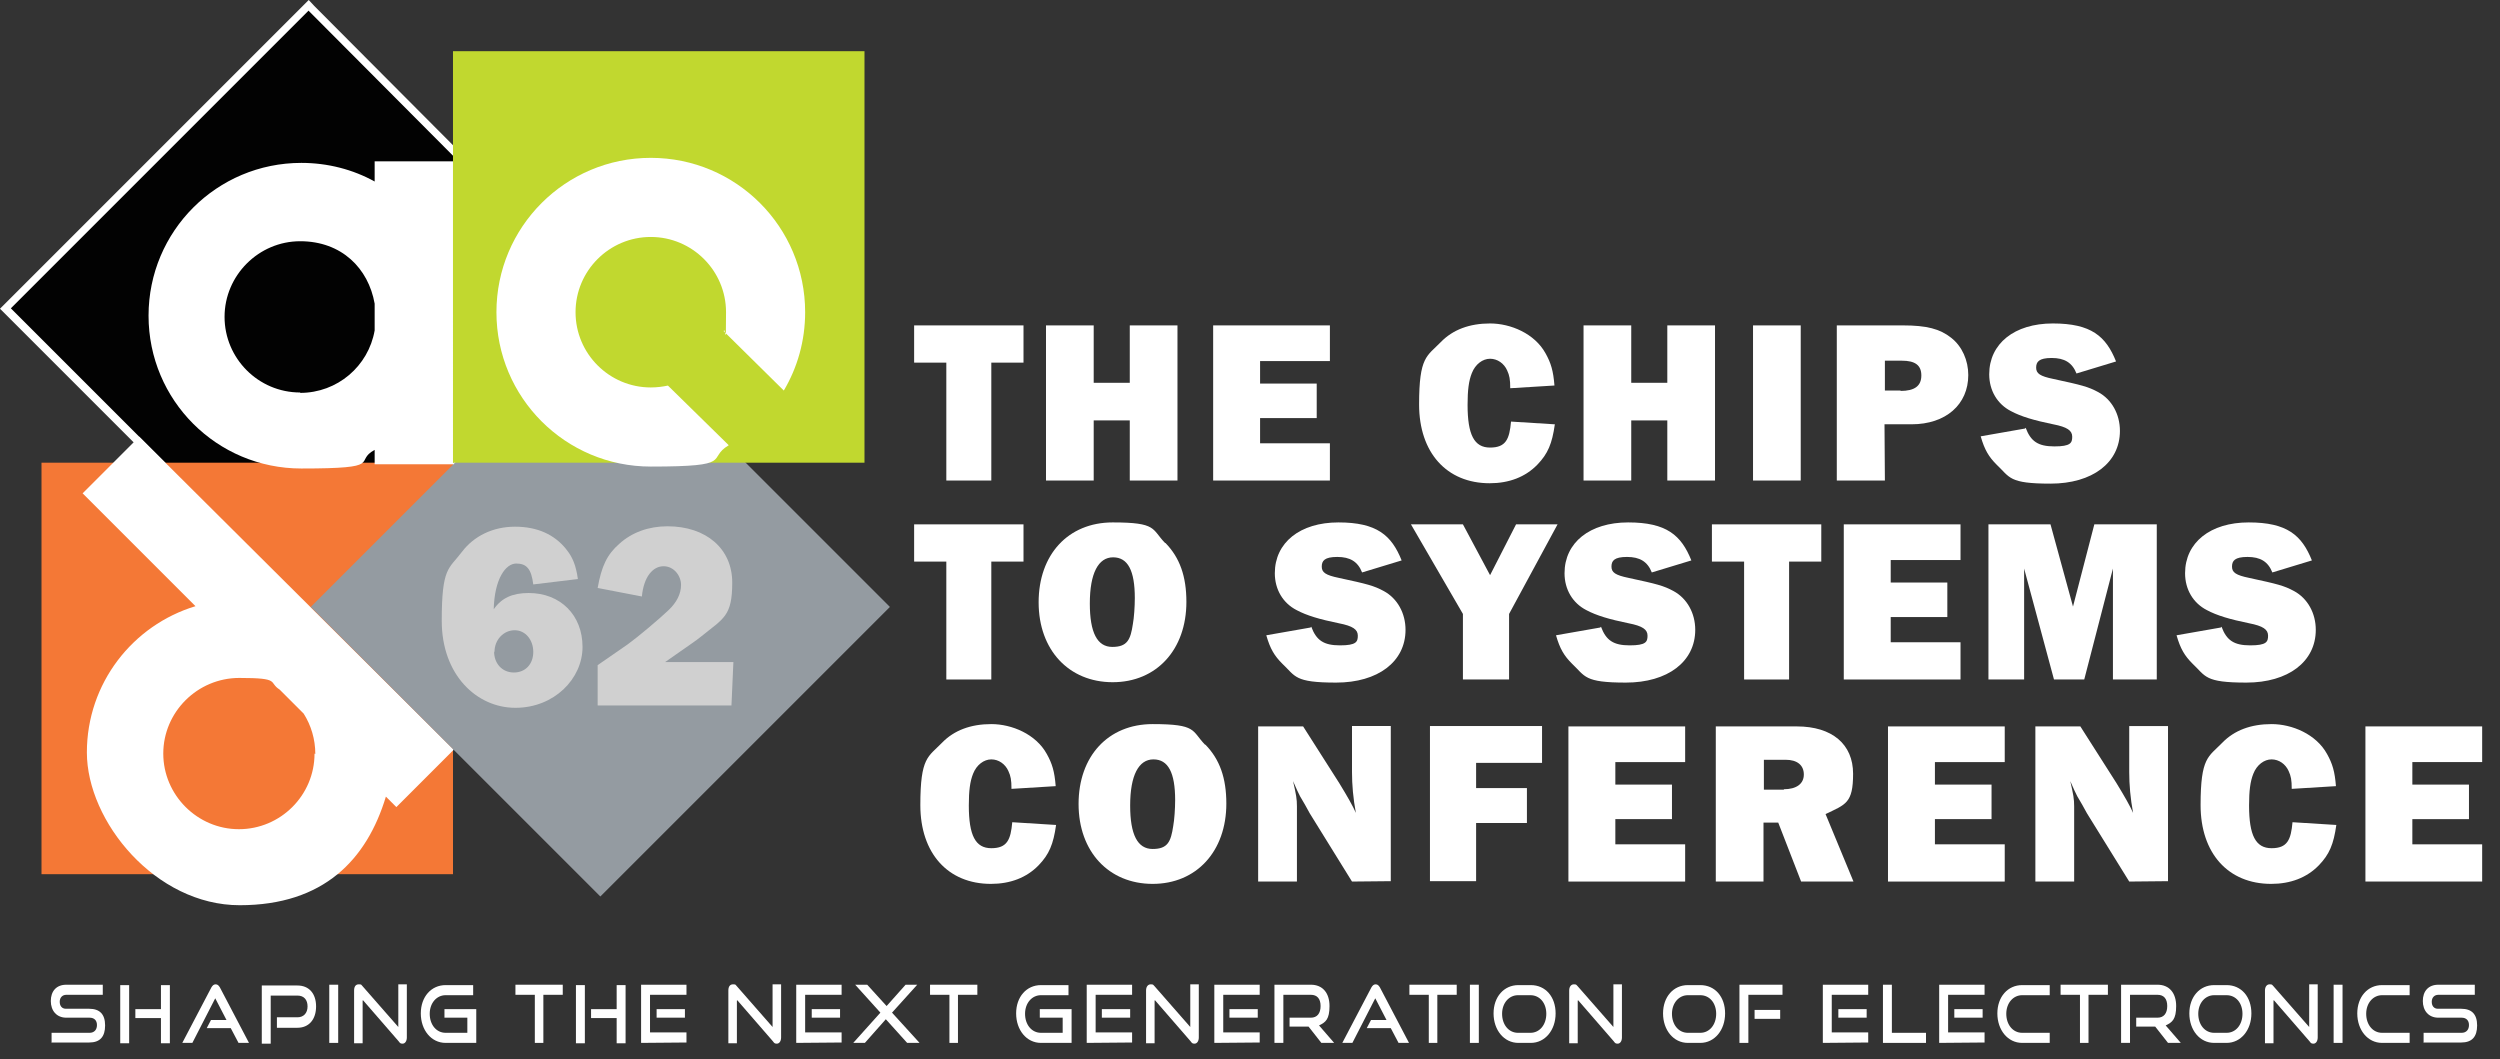 <?xml version="1.0" encoding="utf-8"?>
<!-- Generator: Adobe Illustrator 28.0.0, SVG Export Plug-In . SVG Version: 6.00 Build 0)  -->
<svg version="1.1" id="Layer_1" xmlns="http://www.w3.org/2000/svg" xmlns:xlink="http://www.w3.org/1999/xlink" x="0px" y="0px"
	 viewBox="0 0 644.6 273.1" style="enable-background:new 0 0 644.6 273.1;" xml:space="preserve">
<rect x="0" y="0" width="644.6" height="273.1" fill="#333333" stroke="none"/>
<style type="text/css">
	.st0{fill:#FFFFFF;}
	.st1{fill:#020202;}
	.st2{fill:#F47836;}
	.st3{fill:#949BA1;}
	.st4{fill:#C1D82F;}
	.st5{fill:#D0D0D0;}
</style>
<g>
	<g id="Layer_1_00000150793392327972609530000012653050103201368479_">
		<g>
			<g>
				<g>
					<path class="st0" d="M272.3,212.7c-0.7,5-1.8,7.6-4.5,10.4c-3.1,3.2-7.3,4.8-12.3,4.8c-11.1,0-18.2-7.9-18.2-20.3
						s2-12.4,5.6-16.1c3.1-3.2,7.4-4.8,12.7-4.8s11.5,2.6,14.3,7.7c1.4,2.5,2,4.5,2.3,8.3l-11.4,0.7c0-2.3-0.2-3.3-0.8-4.6
						c-0.8-1.8-2.5-3-4.4-3s-3.8,1.4-4.7,3.7c-0.8,2-1.1,4.4-1.1,8.2c0,7.7,1.7,11,5.8,11s5-2.2,5.4-6.7l11.2,0.7L272.3,212.7z"/>
				</g>
				<g>
					<path class="st0" d="M310.8,192c3.7,3.8,5.4,8.6,5.4,15.2c0,12.3-7.7,20.7-19,20.7s-19.1-8.3-19.1-20.6s7.6-20.6,19.1-20.6
						s10,1.7,13.5,5.3H310.8z M291.4,207.7c0,7.5,1.9,11.2,5.8,11.2s4.7-1.9,5.3-5.9c0.3-1.6,0.5-4.5,0.5-6.7
						c0-7.1-1.8-10.5-5.6-10.5S291.4,199.9,291.4,207.7L291.4,207.7z"/>
					<path class="st0" d="M348.6,227.3l-10.9-17.6c-0.8-1.5-1.6-2.9-2.5-4.4c-0.4-0.8-1-2-1.8-3.9c0.8,3.5,1,4.6,1,6.5v19.4h-10v-40
						H336l9.3,14.6c2.2,3.6,3.5,5.9,4.3,7.7c-0.7-3.7-1-7.3-1-10.5v-11.9h10v40L348.6,227.3L348.6,227.3z"/>
					<path class="st0" d="M380.6,212.3v14.9h-11.9v-40h28.9v9.5h-17v6.5h13.1v9h-13.1V212.3z"/>
					<path class="st0" d="M434.5,227.3h-30.1v-40h30.1v9.2h-18v5.8h14.6v8.9h-14.6v6.5h18v9.5V227.3z"/>
					<path class="st0" d="M464.4,227.3l-5.9-15.2h-3.8v15.2h-12.3v-40h20.9c9.1,0,14.5,4.6,14.5,12.2s-1.9,7.9-7.1,10.4l7.2,17.4
						H464.4L464.4,227.3z M459.9,203.5c3.3,0,5.2-1.4,5.2-3.8s-1.7-3.8-4.7-3.8h-5.6v7.7h5.2L459.9,203.5z"/>
					<path class="st0" d="M516.9,227.3h-30.1v-40h30.1v9.2h-18v5.8h14.6v8.9h-14.6v6.5h18v9.5V227.3z"/>
				</g>
				<g>
					<path class="st0" d="M549,227.3l-10.9-17.6c-0.8-1.5-1.6-2.9-2.5-4.4c-0.4-0.8-1-2-1.8-3.9c0.8,3.5,1,4.6,1,6.5v19.4h-10v-40
						h11.6l9.3,14.6c2.2,3.6,3.5,5.9,4.3,7.7c-0.7-3.7-1-7.3-1-10.5v-11.9h10v40L549,227.3L549,227.3z"/>
				</g>
				<g>
					<path class="st0" d="M602.4,212.7c-0.7,5-1.8,7.6-4.5,10.4c-3.1,3.2-7.3,4.8-12.3,4.8c-11.1,0-18.2-7.9-18.2-20.3
						s2-12.4,5.6-16.1c3.1-3.2,7.4-4.8,12.7-4.8s11.5,2.6,14.3,7.7c1.4,2.5,2,4.5,2.3,8.3l-11.4,0.7c0-2.3-0.2-3.3-0.8-4.6
						c-0.8-1.8-2.5-3-4.4-3s-3.8,1.4-4.7,3.7c-0.8,2-1.1,4.4-1.1,8.2c0,7.7,1.7,11,5.8,11s5-2.2,5.4-6.7l11.2,0.7L602.4,212.7z"/>
					<path class="st0" d="M640,227.3h-30.1v-40H640v9.2h-18v5.8h14.6v8.9H622v6.5h18v9.5V227.3z"/>
				</g>
			</g>
			<g>
				<g>
					<path class="st0" d="M255.6,175.2H244v-30.4h-8.3v-9.6h28.2v9.6h-8.3L255.6,175.2L255.6,175.2z"/>
				</g>
				<g>
					<path class="st0" d="M300.5,140c3.7,3.8,5.4,8.6,5.4,15.2c0,12.3-7.7,20.7-19,20.7s-19.1-8.3-19.1-20.6s7.6-20.6,19.1-20.6
						s10,1.7,13.5,5.3L300.5,140z M281,155.6c0,7.5,1.9,11.2,5.8,11.2s4.7-1.9,5.3-5.9c0.3-1.6,0.5-4.5,0.5-6.7
						c0-7.1-1.8-10.5-5.6-10.5S281,147.8,281,155.6L281,155.6z"/>
				</g>
				<g>
					<path class="st0" d="M338.1,161.6c1.3,3.5,3.2,4.8,7.4,4.8s4.6-0.9,4.6-2.5s-1.3-2.5-4.9-3.2c-4.9-1-8.3-2-10.9-3.4
						c-3.5-1.8-5.6-5.3-5.6-9.5c0-7.9,6.5-13.1,16.4-13.1s13.7,3.3,16.3,9.8l-10.2,3.1c-1.1-2.8-3.1-4-6.4-4s-4,1-4,2.5
						s1,2.2,4.4,2.9c7.4,1.6,9,2,11.6,3.4c3.5,1.9,5.6,5.7,5.6,10c0,8.2-7.1,13.6-17.9,13.6s-10.4-1.6-13.9-4.9
						c-2-2-3.1-3.8-4.1-7.3l11.4-2L338.1,161.6z"/>
				</g>
				<g>
					<path class="st0" d="M389.1,158.3v16.9h-11.9v-16.9l-13.4-23.1h13.4l7,13.1l6.7-13.1h10.7L389.1,158.3L389.1,158.3z"/>
				</g>
				<g>
					<path class="st0" d="M412.8,161.6c1.3,3.5,3.2,4.8,7.4,4.8s4.6-0.9,4.6-2.5s-1.3-2.5-4.9-3.2c-4.9-1-8.3-2-10.9-3.4
						c-3.5-1.8-5.6-5.3-5.6-9.5c0-7.9,6.5-13.1,16.4-13.1s13.7,3.3,16.3,9.8l-10.2,3.1c-1.1-2.8-3.1-4-6.4-4s-4,1-4,2.5
						s1,2.2,4.4,2.9c7.4,1.6,9,2,11.6,3.4c3.5,1.9,5.6,5.7,5.6,10c0,8.2-7.1,13.6-17.9,13.6s-10.4-1.6-13.9-4.9
						c-2-2-3.1-3.8-4.1-7.3l11.4-2L412.8,161.6z"/>
				</g>
				<g>
					<path class="st0" d="M461.3,175.2h-11.6v-30.4h-8.3v-9.6h28.2v9.6h-8.3L461.3,175.2L461.3,175.2z"/>
				</g>
				<g>
					<path class="st0" d="M505.5,175.2h-30.1v-40h30.1v9.2h-18v5.8h14.6v8.9h-14.6v6.5h18v9.5V175.2z"/>
					<path class="st0" d="M556.2,175.2h-11.4v-28.6l-7.4,28.6h-7.8l-7.7-28.6v28.6h-9.2v-40h16l5.8,21.2l5.5-21.2h16.1v40H556.2z"/>
					<path class="st0" d="M572.8,161.6c1.3,3.5,3.2,4.8,7.4,4.8s4.6-0.9,4.6-2.5s-1.3-2.5-4.9-3.2c-4.9-1-8.3-2-10.9-3.4
						c-3.5-1.8-5.6-5.3-5.6-9.5c0-7.9,6.5-13.1,16.4-13.1s13.7,3.3,16.3,9.8l-10.2,3.1c-1.1-2.8-3.1-4-6.4-4s-4,1-4,2.5
						s1,2.2,4.4,2.9c7.4,1.6,9,2,11.6,3.4c3.5,1.9,5.6,5.7,5.6,10c0,8.2-7.1,13.6-17.9,13.6s-10.4-1.6-13.9-4.9
						c-2-2-3.1-3.8-4.1-7.3l11.4-2L572.8,161.6z"/>
				</g>
			</g>
			<g>
				<g>
					<path class="st0" d="M255.6,123.9H244V93.5h-8.3v-9.6h28.2v9.6h-8.3L255.6,123.9L255.6,123.9z"/>
				</g>
				<g>
					<path class="st0" d="M303.6,123.9h-12.3v-15.5H282v15.5h-12.3v-40H282v14.8h9.3V83.9h12.3V123.9z"/>
					<path class="st0" d="M342.9,123.9h-30.1v-40h30.1v9.2h-18v5.8h14.6v8.9h-14.6v6.5h18v9.5V123.9z"/>
				</g>
				<g>
					<path class="st0" d="M400.9,109.4c-0.7,5-1.8,7.6-4.5,10.4c-3.1,3.2-7.3,4.8-12.3,4.8c-11.1,0-18.2-7.9-18.2-20.3
						s2-12.4,5.6-16.1c3.1-3.2,7.4-4.8,12.7-4.8s11.5,2.6,14.3,7.7c1.4,2.5,2,4.5,2.3,8.3l-11.4,0.7c0-2.3-0.2-3.3-0.8-4.6
						c-0.8-1.8-2.5-3-4.4-3s-3.8,1.4-4.7,3.7c-0.8,2-1.1,4.4-1.1,8.2c0,7.7,1.7,11,5.8,11s5-2.2,5.4-6.7l11.2,0.7L400.9,109.4z"/>
				</g>
				<g>
					<path class="st0" d="M442.2,123.9h-12.3v-15.5h-9.3v15.5h-12.3v-40h12.3v14.8h9.3V83.9h12.3V123.9z"/>
				</g>
				<g>
					<path class="st0" d="M464.3,123.9H452v-40h12.3V123.9z"/>
				</g>
				<g>
					<path class="st0" d="M486,123.9h-12.4v-40h17c6.2,0,9.6,0.9,12.5,3.2c2.8,2.2,4.4,5.8,4.4,9.6c0,7.6-5.8,12.7-14.6,12.7h-7
						L486,123.9L486,123.9z M490,100.8c3.7,0,5.4-1.3,5.4-4s-1.7-3.8-5-3.8H486v7.7h4.1L490,100.8z"/>
				</g>
				<g>
					<path class="st0" d="M522.3,110.3c1.3,3.5,3.2,4.8,7.4,4.8s4.6-0.9,4.6-2.5s-1.3-2.5-4.9-3.2c-4.9-1-8.3-2-10.9-3.4
						c-3.5-1.8-5.6-5.3-5.6-9.5c0-7.9,6.5-13.1,16.4-13.1s13.7,3.3,16.3,9.8l-10.2,3.1c-1.1-2.8-3.1-4-6.4-4s-4,1-4,2.5
						s1,2.2,4.4,2.9c7.4,1.6,9,2,11.6,3.4c3.5,1.9,5.6,5.7,5.6,10c0,8.2-7.1,13.6-17.9,13.6s-10.4-1.6-13.9-4.9
						c-2-2-3.1-3.8-4.1-7.3l11.4-2L522.3,110.3z"/>
				</g>
			</g>
			<g>
				<path class="st0" d="M13.3,268.9v-2.6h9.8c1.2,0,1.9-0.8,1.9-2s-0.7-1.9-1.9-1.9h-6c-2.5,0-4-1.8-4-4.3s1.4-4.2,4-4.2h9.4v2.6
					h-9.4c-1,0-1.7,0.7-1.7,1.8s0.6,1.8,1.6,1.8h6c2.7,0,4.1,1.4,4.1,4.3s-1.3,4.4-4.1,4.4h-9.8l0,0L13.3,268.9z"/>
				<path class="st0" d="M31,269v-15h2.3v15C33.3,269,31,269,31,269z M41.5,269v-6.5h-6.6v-2.3h6.6V254h2.3v15H41.5z"/>
				<path class="st0" d="M61.5,268.9l-2-3.8h-6.2l1.1-2.1h4l-2.9-5.6l-5.9,11.5H47l7.5-14.3c0.3-0.5,0.6-0.8,1.1-0.8
					s0.8,0.3,1.1,0.8l7.5,14.3H61.5L61.5,268.9z"/>
				<path class="st0" d="M71.4,264.8v-2.5h5.3c1.6,0,2.6-1.1,2.6-2.8s-0.9-2.8-2.6-2.8h-6.9v12.4h-2.3v-15h9.2c3,0,4.8,2.1,4.8,5.4
					s-1.8,5.5-4.8,5.5h-5.3V264.8z"/>
				<path class="st0" d="M84.9,268.9v-15h2.3v15H84.9z"/>
				<path class="st0" d="M93.5,258v11h-2.2v-13.6c0-1,0.4-1.6,1.2-1.6s0.6,0.1,1,0.5l9.2,10.5v-11h2.2v13.7c0,1-0.5,1.6-1.1,1.6
					s-0.7-0.2-1-0.6l-9.2-10.6l0,0L93.5,258z"/>
				<path class="st0" d="M114.9,268.9c-3.7,0-6.4-3.3-6.4-7.6s2.7-7.3,6.4-7.3h7.1v2.6h-7.1c-2.3,0-4.1,2-4.1,4.8s1.7,4.9,4.1,4.9
					h5.6v-3.9h-5.9v-2.2h8.2v8.7H114.9L114.9,268.9z"/>
				<path class="st0" d="M137.9,268.9v-12.4h-5v-2.6h12.2v2.6h-5v12.4h-2.3H137.9z"/>
				<path class="st0" d="M148.5,269v-15h2.3v15H148.5z M159,269v-6.5h-6.6v-2.3h6.6V254h2.3v15H159L159,269z"/>
				<path class="st0" d="M165.3,268.9v-15H177v2.6h-9.4v9.7h9.4v2.6L165.3,268.9L165.3,268.9z M169.3,262.4v-2.2h7.3v2.2H169.3z"/>
				<path class="st0" d="M190,258v11h-2.2v-13.6c0-1,0.4-1.6,1.2-1.6s0.6,0.1,1,0.5l9.2,10.5v-11h2.2v13.7c0,1-0.5,1.6-1.1,1.6
					s-0.7-0.2-1-0.6l-9.2-10.6l0,0L190,258z"/>
				<path class="st0" d="M205.3,268.9v-15H217v2.6h-9.4v9.7h9.4v2.6L205.3,268.9L205.3,268.9z M209.3,262.4v-2.2h7.3v2.2H209.3z"/>
				<path class="st0" d="M233.9,268.9l-5.5-6.1l-5.4,6.1h-3l7-7.8l-6.5-7.2h3.1l5,5.5l4.9-5.5h3l-6.5,7.2l7.1,7.8H233.9L233.9,268.9
					z"/>
				<path class="st0" d="M244.8,268.9v-12.4h-5v-2.6H252v2.6h-5v12.4H244.8L244.8,268.9z"/>
				<path class="st0" d="M268.4,268.9c-3.7,0-6.4-3.3-6.4-7.6s2.7-7.3,6.4-7.3h7.1v2.6h-7.1c-2.3,0-4.1,2-4.1,4.8s1.7,4.9,4.1,4.9
					h5.6v-3.9h-5.9v-2.2h8.2v8.7H268.4L268.4,268.9z"/>
				<path class="st0" d="M280.2,268.9v-15h11.7v2.6h-9.4v9.7h9.4v2.6L280.2,268.9L280.2,268.9z M284.1,262.4v-2.2h7.3v2.2H284.1z"/>
				<path class="st0" d="M297.7,258v11h-2.2v-13.6c0-1,0.5-1.6,1.2-1.6s0.6,0.1,1,0.5l9.2,10.5v-11h2.2v13.7c0,1-0.5,1.6-1.1,1.6
					s-0.7-0.2-1-0.6l-9.2-10.6l0,0L297.7,258z"/>
				<path class="st0" d="M313.1,268.9v-15h11.7v2.6h-9.4v9.7h9.4v2.6L313.1,268.9L313.1,268.9L313.1,268.9z M317,262.4v-2.2h7.3v2.2
					H317z"/>
				<path class="st0" d="M340.7,268.9l-3.3-4.2h-4.9v-2.3h5.5c1.6,0,2.5-1.1,2.5-3s-0.9-2.9-2.5-2.9h-7.1v12.4h-2.3v-15h9.4
					c3,0,4.8,2.1,4.8,5.5s-1,4.2-2.7,5l3.9,4.5H340.7L340.7,268.9z"/>
				<path class="st0" d="M360.6,268.9l-2-3.8h-6.2l1.1-2.1h4l-2.9-5.6l-5.9,11.5h-2.6l7.5-14.3c0.3-0.5,0.6-0.8,1.1-0.8
					s0.8,0.3,1.1,0.8l7.5,14.3H360.6L360.6,268.9z"/>
				<path class="st0" d="M368.4,268.9v-12.4h-5v-2.6h12.2v2.6h-5v12.4H368.4L368.4,268.9z"/>
				<path class="st0" d="M379,268.9v-15h2.3v15H379z"/>
				<path class="st0" d="M391.5,268.9c-3.7,0-6.4-3.3-6.4-7.6s2.7-7.3,6.4-7.3h3.2c3.8,0,6.4,3,6.4,7.3s-2.7,7.6-6.4,7.6H391.5z
					 M394.6,266.3c2.4,0,4.1-2.1,4.1-4.9s-1.7-4.8-4.1-4.8h-3.2c-2.3,0-4.1,2-4.1,4.8s1.7,4.9,4.1,4.9H394.6z"/>
				<path class="st0" d="M406.8,258v11h-2.2v-13.6c0-1,0.5-1.6,1.2-1.6s0.6,0.1,1,0.5l9.2,10.5v-11h2.2v13.7c0,1-0.5,1.6-1.1,1.6
					s-0.7-0.2-1-0.6l-9.2-10.6l0,0L406.8,258z"/>
				<path class="st0" d="M435.2,268.9c-3.7,0-6.4-3.3-6.4-7.6s2.7-7.3,6.4-7.3h3.2c3.8,0,6.4,3,6.4,7.3s-2.7,7.6-6.4,7.6H435.2z
					 M438.4,266.3c2.4,0,4.1-2.1,4.1-4.9s-1.7-4.8-4.1-4.8h-3.2c-2.3,0-4.1,2-4.1,4.8s1.7,4.9,4.1,4.9H438.4z"/>
				<path class="st0" d="M448.5,268.9v-15h11.1v2.6h-8.8v12.4H448.5z M452.4,262.7v-2.3h6.6v2.3H452.4z"/>
				<path class="st0" d="M470,268.9v-15h11.7v2.6h-9.4v9.7h9.4v2.6L470,268.9L470,268.9L470,268.9z M474,262.4v-2.2h7.3v2.2H474z"/>
				<path class="st0" d="M485.5,268.9v-15h2.3v12.4h8.8v2.6H485.5L485.5,268.9z"/>
				<path class="st0" d="M500,268.9v-15h11.7v2.6h-9.4v9.7h9.4v2.6L500,268.9L500,268.9L500,268.9z M503.9,262.4v-2.2h7.3v2.2H503.9
					z"/>
				<path class="st0" d="M521.4,268.9c-3.7,0-6.4-3.3-6.4-7.6s2.7-7.3,6.4-7.3h7.1v2.6h-7.1c-2.3,0-4.1,2-4.1,4.8s1.7,4.9,4.1,4.9
					h7.1v2.6H521.4z"/>
				<path class="st0" d="M536.3,268.9v-12.4h-5v-2.6h12.2v2.6h-5v12.4H536.3L536.3,268.9z"/>
				<path class="st0" d="M559,268.9l-3.3-4.2h-4.9v-2.3h5.5c1.6,0,2.5-1.1,2.5-3s-0.9-2.9-2.5-2.9h-7.1v12.4h-2.3v-15h9.4
					c3,0,4.8,2.1,4.8,5.5s-1,4.2-2.7,5l3.9,4.5h-3.2H559z"/>
				<path class="st0" d="M570.9,268.9c-3.7,0-6.4-3.3-6.4-7.6s2.7-7.3,6.4-7.3h3.2c3.8,0,6.4,3,6.4,7.3s-2.7,7.6-6.4,7.6H570.9z
					 M574.1,266.3c2.4,0,4.1-2.1,4.1-4.9s-1.7-4.8-4.1-4.8h-3.2c-2.3,0-4.1,2-4.1,4.8s1.7,4.9,4.1,4.9H574.1z"/>
				<path class="st0" d="M586.2,258v11H584v-13.6c0-1,0.5-1.6,1.2-1.6s0.6,0.1,1,0.5l9.2,10.5v-11h2.2v13.7c0,1-0.5,1.6-1.1,1.6
					s-0.7-0.2-1-0.6l-9.2-10.6l0,0L586.2,258z"/>
				<path class="st0" d="M601.7,268.9v-15h2.3v15H601.7z"/>
				<path class="st0" d="M614.2,268.9c-3.7,0-6.4-3.3-6.4-7.6s2.7-7.3,6.4-7.3h7.1v2.6h-7.1c-2.3,0-4.1,2-4.1,4.8s1.7,4.9,4.1,4.9
					h7.1v2.6H614.2z"/>
				<path class="st0" d="M624.9,268.9v-2.6h9.8c1.2,0,1.9-0.8,1.9-2s-0.7-1.9-1.9-1.9h-6c-2.5,0-4-1.8-4-4.3s1.4-4.2,4-4.2h9.4v2.6
					h-9.4c-1,0-1.7,0.7-1.7,1.8s0.6,1.8,1.6,1.8h6c2.7,0,4.1,1.4,4.1,4.3s-1.3,4.4-4.1,4.4h-9.8L624.9,268.9z"/>
			</g>
			<g>
				<polygon class="st1" points="1.5,79.6 79.6,1.4 157.8,79.8 79.7,157.8 				"/>
				<path class="st0" d="M79.6,2.8l76.7,77l-76.6,76.6L2.8,79.5L79.6,2.7 M79.6,0l-1.4,1.4L1.4,78.2L0,79.6L1.4,81l76.9,76.9
					l1.4,1.4l1.4-1.4l76.6-76.6l1.4-1.4l-1.4-1.4L81,1.5L79.6,0L79.6,0L79.6,0z"/>
			</g>
			<rect x="10.7" y="119.3" class="st2" width="106.1" height="106.1"/>
			<path class="st0" d="M116.8,41.6H96.6v5.2C91,43.7,84.5,42,77.7,42c-21.8,0-39.4,17.6-39.4,39.4s17.6,39.4,39.4,39.4
				S91,119,96.6,116v3.7h20.2V41.6L116.8,41.6L116.8,41.6z M77.4,101.2c-10.8,0-19.5-8.8-19.5-19.5s8.8-19.5,19.5-19.5
				s17.6,7,19.2,16.1v6.9c-1.6,9.2-9.6,16.1-19.2,16.1"/>
			<path class="st0" d="M117,193.3l-81.1-80.7l-14.6,14.6l29.1,29.1c-16.2,4.9-28,19.9-28,37.7s17.7,39.4,39.4,39.4
				s32.8-11.8,37.7-28l2.7,2.7l14.7-14.7l0,0L117,193.3z M81.1,194.3c0,10.8-8.8,19.5-19.5,19.5s-19.5-8.8-19.5-19.5
				s8.8-19.5,19.6-19.5s7.4,1.1,10.4,3l6.2,6.2c1.9,3,3,6.6,3,10.4"/>
			
				<rect x="102" y="103.7" transform="matrix(0.707 -0.707 0.707 0.707 -65.297 155.287)" class="st3" width="105.6" height="105.6"/>
			<rect x="116.8" y="13.2" class="st4" width="106.1" height="106.1"/>
			<path class="st0" d="M172.3,99.4c-1.4,0.3-2.9,0.5-4.5,0.5c-10.7,0-19.4-8.7-19.4-19.4s8.7-19.4,19.4-19.4s19.4,8.7,19.4,19.4
				s-0.2,3.3-0.6,4.9l15.5,15.3c3.5-5.9,5.5-12.8,5.5-20.2c0-22-17.8-39.8-39.8-39.8S128,58.5,128,80.5s17.8,39.8,39.8,39.8
				s14.2-2,20.1-5.5l-15.7-15.4l0,0L172.3,99.4z"/>
			<g>
				<g>
					<path class="st5" d="M137.5,150.7c-0.5-4-1.7-5.4-4.4-5.4c-2.7,0-5.6,3.9-5.8,11.8c2-2.9,4.8-4.2,9-4.2
						c8.2,0,13.9,5.7,13.9,13.9s-7.3,15.7-17.3,15.7s-19-8.5-19-22.4s1.8-13.3,5.2-17.8c3.1-4.1,8-6.5,13.7-6.5
						c5.7,0,10.1,2,13.1,5.7c1.8,2.2,2.6,4.3,3.1,7.8l-11.6,1.4H137.5z M127.4,168c0,3.1,2.1,5.4,5.1,5.4s5-2.2,5-5.3
						s-2-5.6-4.8-5.6c-2.8,0-5.2,2.4-5.2,5.6L127.4,168z"/>
					<path class="st5" d="M188.6,181.9h-34.5v-10.4l7.8-5.4c2.5-1.8,8.1-6.5,10.5-8.8c2.1-2,3.2-4.2,3.2-6.5c0-2.3-1.8-4.8-4.5-4.8
						s-5.1,2.6-5.6,7.8l-11.4-2.2c1-5.6,2.4-8.6,5.6-11.4c3.2-2.9,7.5-4.5,12.4-4.5c10,0,16.7,5.8,16.7,14.5c0,8.7-2.2,9.2-8,13.9
						c-1.6,1.3-2.2,1.6-9.3,6.6h17.6L188.6,181.9L188.6,181.9z"/>
				</g>
			</g>
		</g>
	</g>
</g>
</svg>

